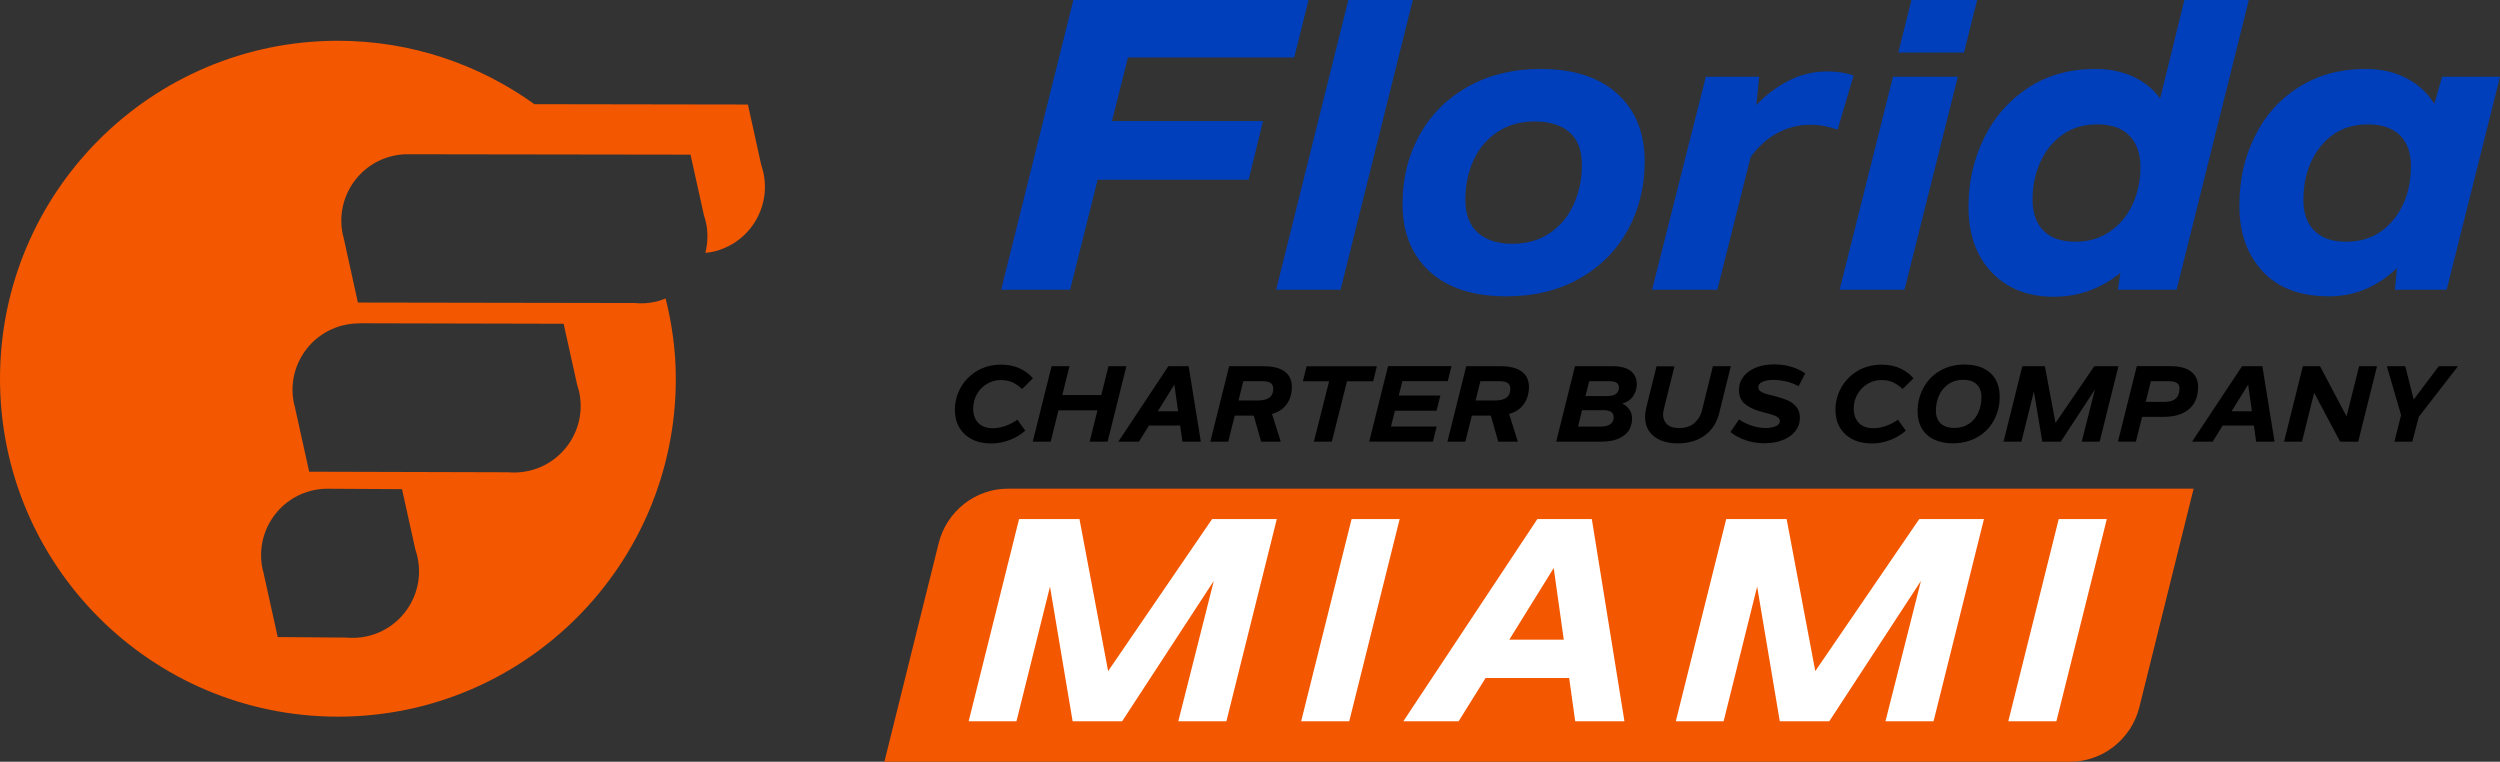 <?xml version="1.0" encoding="UTF-8"?>
<svg id="Layer_1" data-name="Layer 1" xmlns="http://www.w3.org/2000/svg" viewBox="0 0 365.48 111.36">
  <rect x="0" y="0" width="365.48" height="111.36" fill="#333333" stroke="none"/>
  <defs>
    <style>
      .cls-1 {
        isolation: isolate;
      }

      .cls-2 {
        fill: #003fbb;
      }

      .cls-3 {
        fill: #fff;
      }

      .cls-4 {
        fill: #f35700;
      }
    </style>
  </defs>
  <g class="cls-1">
    <g class="cls-1">
      <path class="cls-2" d="M164.9,8.4l-2.34,9.3h22.08l-2.1,8.58h-22.08l-4.02,16.08h-10.08L156.92,0h34.38l-2.1,8.4h-24.3Z"/>
      <path class="cls-2" d="M197.12,0h9.42l-10.56,42.36h-9.42L197.12,0Z"/>
      <path class="cls-2" d="M209,39.69c-2.64-2.42-3.96-5.71-3.96-9.87,0-3.76.84-7.14,2.52-10.14s4.05-5.35,7.11-7.05c3.06-1.7,6.57-2.55,10.53-2.55,4.84,0,8.59,1.21,11.25,3.63,2.66,2.42,3.99,5.71,3.99,9.87,0,3.72-.83,7.08-2.49,10.08s-4.02,5.36-7.08,7.08c-3.06,1.72-6.61,2.58-10.65,2.58-4.84,0-8.58-1.21-11.22-3.63ZM226.61,34.05c1.54-1.06,2.7-2.47,3.48-4.23.78-1.76,1.17-3.66,1.17-5.7,0-2.16-.61-3.76-1.83-4.8-1.22-1.04-2.91-1.56-5.07-1.56s-3.95.52-5.49,1.56c-1.54,1.04-2.7,2.43-3.48,4.17s-1.17,3.63-1.17,5.67c0,2.16.61,3.78,1.83,4.86,1.22,1.08,2.89,1.62,5.01,1.62s4.01-.53,5.55-1.59Z"/>
      <path class="cls-2" d="M270.98,11.04l-2.34,7.92c-1.32-.48-2.64-.72-3.96-.72-1.76,0-3.39.41-4.89,1.23-1.5.82-2.79,1.99-3.87,3.51l-4.86,19.38h-9.54l7.86-31.14h7.8l-.42,4.14c1.36-1.44,2.92-2.62,4.68-3.54,1.76-.92,3.7-1.38,5.82-1.38,1.28,0,2.52.2,3.72.6Z"/>
      <path class="cls-2" d="M276.74,11.22h9.48l-7.8,31.14h-9.48l7.8-31.14ZM279.44,0h9.6l-1.92,7.68h-9.6l1.92-7.68Z"/>
      <path class="cls-2" d="M328.76,0l-10.56,42.36h-8.58l.36-2.46c-2.88,2.32-6.12,3.48-9.72,3.48-3.8,0-6.83-1.19-9.09-3.57-2.26-2.38-3.39-5.57-3.39-9.57,0-3.64.76-7,2.28-10.08,1.52-3.08,3.68-5.53,6.48-7.35,2.8-1.82,6.06-2.73,9.78-2.73,2.08,0,3.93.38,5.55,1.14,1.62.76,2.93,1.82,3.93,3.18l3.54-14.4h9.42ZM308.51,33.81c1.46-1.02,2.56-2.36,3.3-4.02.74-1.66,1.11-3.45,1.11-5.37s-.54-3.49-1.62-4.59c-1.08-1.1-2.64-1.65-4.68-1.65s-3.71.51-5.13,1.53c-1.42,1.02-2.5,2.37-3.24,4.05-.74,1.68-1.11,3.48-1.11,5.4s.53,3.48,1.59,4.56c1.06,1.08,2.61,1.62,4.65,1.62s3.67-.51,5.13-1.53Z"/>
      <path class="cls-2" d="M365.48,11.22l-7.8,31.14h-7.56l.3-3.18c-2.88,2.76-6.2,4.14-9.96,4.14-4.2,0-7.43-1.22-9.69-3.66-2.26-2.44-3.39-5.62-3.39-9.54s.76-7.17,2.28-10.23c1.52-3.06,3.68-5.46,6.48-7.2,2.8-1.74,6.02-2.61,9.66-2.61,2.28,0,4.28.45,6,1.35,1.72.9,3.08,2.15,4.08,3.75l1.14-3.96h8.46ZM349.85,32.19c1.74-2.1,2.61-4.75,2.61-7.95,0-1.92-.54-3.41-1.62-4.47-1.08-1.06-2.64-1.59-4.68-1.59-2.84,0-5.12,1.05-6.84,3.15-1.72,2.1-2.58,4.75-2.58,7.95,0,1.92.54,3.41,1.62,4.47,1.08,1.06,2.62,1.59,4.62,1.59,2.84,0,5.13-1.05,6.87-3.15Z"/>
    </g>
  </g>
  <path class="cls-4" d="M111.6,25.21c-.09-.36-.19-.72-.31-1.07l-1.95-8.86-31.21-.05c-8.1-5.81-18-9.27-28.73-9.27C22.12,5.96,0,28.08,0,55.37s22.12,49.4,49.4,49.4,49.4-22.12,49.4-49.4c0-4.06-.55-7.97-1.49-11.74-.49.19-.98.38-1.51.49-1.02.22-2.01.28-2.99.18l-40.49-.07-2.1-9.55c-.03-.11-.06-.21-.09-.32-1.16-5.25,2.16-10.44,7.41-11.59.72-.16,1.44-.23,2.14-.22h0l41.27.06,1.96,8.86c.11.35.22.7.3,1.07.33,1.51.26,3.01-.09,4.42.36-.04.71-.07,1.07-.15,5.24-1.15,8.56-6.34,7.41-11.59h0ZM53.62,93.03c-1.01.22-2.01.27-2.99.18l-10.03-.08-2.11-9.55c-.02-.11-.06-.21-.09-.32-1.16-5.25,2.16-10.44,7.41-11.59.72-.16,1.44-.23,2.15-.22h0l10.81.06,1.96,8.86c.12.34.22.7.3,1.06,1.16,5.25-2.16,10.44-7.41,11.6h0ZM50.41,47.5c.72-.15,1.44-.23,2.14-.22v-.02l29.85.07,1.96,8.86c.11.34.21.7.3,1.06,1.16,5.25-2.17,10.44-7.41,11.6-1.01.22-2.02.28-2.99.19l-29.06-.08-2.11-9.55c-.03-.11-.06-.22-.09-.32-1.17-5.25,2.16-10.44,7.41-11.59h0Z"/>
  <g class="cls-1">
    <g class="cls-1">
      <path d="M147.64,64.31c-.87.34-1.77.52-2.71.52-1.1,0-2.06-.21-2.86-.62-.8-.42-1.41-1-1.84-1.74s-.63-1.6-.63-2.57c0-1.15.28-2.22.84-3.23.56-1.01,1.36-1.82,2.38-2.44,1.03-.61,2.21-.92,3.54-.92,1.04,0,1.96.19,2.74.56.79.37,1.42.85,1.9,1.44l-1.58,1.56c-.43-.41-.89-.73-1.37-.96-.49-.23-1.06-.35-1.7-.35-.77,0-1.47.19-2.09.57-.62.38-1.11.89-1.46,1.52s-.53,1.33-.53,2.08c0,.87.25,1.57.74,2.09.49.52,1.21.78,2.13.78.6,0,1.22-.11,1.86-.34.63-.22,1.21-.53,1.73-.91l1.16,1.61c-.64.56-1.39,1.02-2.26,1.36Z"/>
      <path d="M164.67,53.54l-2.75,11.03h-2.62l1.14-4.58h-5.7l-1.14,4.58h-2.62l2.75-11.03h2.62l-1.05,4.22h5.7l1.05-4.22h2.62Z"/>
      <path d="M172.53,62.21h-4.56l-1.47,2.36h-3.01l7.31-11.03h2.97l1.78,11.03h-2.69l-.33-2.36ZM172.23,60.12l-.55-3.9-2.42,3.9h2.97Z"/>
      <path d="M188.12,59.06c-.48.7-1.21,1.19-2.16,1.46l1.28,4.05h-2.87l-1.08-3.81h-2.78l-.95,3.81h-2.62l2.75-11.03h5.08c1.32,0,2.33.26,3.04.78.7.52,1.05,1.27,1.05,2.23s-.24,1.8-.73,2.51ZM186.13,56.84c0-.41-.13-.69-.39-.86-.26-.17-.65-.25-1.17-.25h-2.81l-.7,2.81h2.91c1.45,0,2.17-.57,2.17-1.7Z"/>
      <path d="M200.75,55.74h-3.83l-2.22,8.83h-2.62l2.22-8.83h-3.83l.55-2.2h10.26l-.53,2.2Z"/>
      <path d="M205.01,55.73l-.52,2.09h6.08l-.56,2.23h-6.08l-.58,2.31h6.68l-.55,2.2h-9.31l2.75-11.03h9.28l-.55,2.19h-6.65Z"/>
      <path d="M222.78,59.06c-.48.7-1.21,1.19-2.16,1.46l1.28,4.05h-2.87l-1.08-3.81h-2.78l-.95,3.81h-2.62l2.75-11.03h5.08c1.32,0,2.33.26,3.04.78.7.52,1.05,1.27,1.05,2.23s-.24,1.8-.73,2.51ZM220.79,56.84c0-.41-.13-.69-.39-.86-.26-.17-.65-.25-1.17-.25h-2.81l-.7,2.81h2.91c1.45,0,2.17-.57,2.17-1.7Z"/>
      <path d="M238.21,59.89c.26.38.39.82.39,1.31s-.12,1-.36,1.51c-.24.51-.71.94-1.4,1.31-.69.37-1.66.55-2.9.55h-6.44l2.75-11.03h5.59c1.1,0,1.95.23,2.55.69.59.46.89,1.1.89,1.91,0,.66-.17,1.24-.52,1.76-.34.52-.87.88-1.59,1.1.43.2.77.49,1.03.88ZM235.9,60.95c0-.33-.13-.58-.38-.74-.25-.16-.58-.24-.96-.24h-3.28l-.59,2.4h3.22c1.33,0,2-.47,2-1.42ZM232.33,55.73l-.55,2.17h3.26c.51,0,.91-.11,1.2-.32s.44-.52.44-.93c0-.3-.12-.53-.34-.69s-.56-.23-.98-.23h-3.03Z"/>
      <path d="M244.8,53.54l-1.56,6.26c-.07.32-.11.6-.11.83,0,.58.2,1.05.59,1.41s.98.54,1.76.54c.94,0,1.68-.25,2.23-.74s.91-1.09,1.09-1.77l1.61-6.53h2.62l-1.7,6.87c-.35,1.41-1.06,2.49-2.13,3.26-1.07.77-2.39,1.15-3.96,1.15-.91,0-1.71-.15-2.43-.44-.71-.29-1.28-.73-1.69-1.3-.41-.58-.62-1.29-.62-2.13,0-.46.07-.95.2-1.48l1.47-5.92h2.62Z"/>
      <path d="M261.17,55.78c-.64-.16-1.27-.24-1.91-.24s-1.17.09-1.59.27c-.41.18-.62.45-.62.8,0,.23.09.42.27.56.18.15.41.26.68.35.27.09.66.2,1.17.32l.33.08c.69.18,1.29.38,1.8.59s.94.54,1.3.95c.35.42.53.95.53,1.61,0,.74-.22,1.39-.66,1.95-.44.56-1.05,1-1.83,1.31-.79.31-1.69.47-2.7.47s-1.88-.15-2.73-.44-1.6-.69-2.23-1.2l1.25-1.84c.54.37,1.15.66,1.83.9.68.23,1.38.35,2.08.35.56,0,1.05-.09,1.45-.26s.61-.42.61-.76c0-.29-.18-.52-.55-.7-.37-.17-.91-.35-1.64-.52l-.98-.28c-.84-.27-1.52-.63-2.04-1.09-.51-.46-.77-1.12-.77-1.97,0-.71.22-1.34.64-1.91.42-.56,1.02-1,1.8-1.33.78-.32,1.7-.48,2.75-.48,1.66,0,3.16.43,4.51,1.3l-.98,1.89c-.55-.3-1.14-.53-1.78-.7Z"/>
      <path d="M276.37,64.31c-.87.34-1.77.52-2.71.52-1.1,0-2.06-.21-2.86-.62-.8-.42-1.41-1-1.84-1.74s-.63-1.6-.63-2.57c0-1.15.28-2.22.84-3.23s1.36-1.82,2.38-2.44c1.03-.61,2.21-.92,3.54-.92,1.04,0,1.96.19,2.74.56.79.37,1.42.85,1.9,1.44l-1.58,1.56c-.43-.41-.89-.73-1.38-.96-.49-.23-1.06-.35-1.7-.35-.77,0-1.46.19-2.08.57-.62.38-1.11.89-1.46,1.52-.35.63-.53,1.33-.53,2.08,0,.87.25,1.57.74,2.09.49.52,1.21.78,2.13.78.6,0,1.22-.11,1.86-.34.63-.22,1.21-.53,1.73-.91l1.16,1.61c-.64.56-1.39,1.02-2.26,1.36Z"/>
      <path d="M282.72,64.25c-.77-.38-1.36-.92-1.77-1.62s-.61-1.53-.61-2.48c0-1.28.29-2.44.87-3.49s1.39-1.87,2.43-2.47c1.04-.6,2.23-.9,3.56-.9,1.08,0,2.01.19,2.78.57.77.38,1.36.92,1.76,1.62.4.7.6,1.53.6,2.49,0,1.29-.29,2.46-.86,3.5s-1.38,1.86-2.42,2.45-2.23.89-3.58.89c-1.07,0-1.99-.19-2.76-.57ZM287.85,61.96c.6-.41,1.05-.95,1.36-1.64.31-.69.46-1.44.46-2.25s-.23-1.45-.7-1.89-1.12-.66-1.96-.66-1.54.21-2.15.62c-.61.42-1.07.97-1.38,1.66s-.47,1.43-.47,2.23.24,1.45.71,1.88c.47.43,1.13.65,1.98.65s1.55-.2,2.15-.61Z"/>
      <path d="M309.7,53.54l-2.75,11.03h-2.62l1.94-7.65-5,7.65h-2.7l-1.23-7.34-1.83,7.34h-2.61l2.75-11.03h3.29l1.56,8.29,5.67-8.29h3.53Z"/>
      <path d="M320.31,54.32c.69.52,1.03,1.27,1.03,2.25,0,1.41-.44,2.49-1.32,3.24-.88.75-2.12,1.13-3.71,1.13h-3.15l-.91,3.62h-2.62l2.75-11.03h4.95c1.3,0,2.3.26,2.98.78ZM318.63,56.79c0-.38-.13-.64-.4-.81-.27-.17-.65-.25-1.15-.25h-2.64l-.75,3.02h2.76c1.45,0,2.17-.65,2.17-1.95Z"/>
      <path d="M329.5,62.21h-4.56l-1.47,2.36h-3.01l7.31-11.03h2.97l1.78,11.03h-2.69l-.33-2.36ZM329.21,60.12l-.55-3.9-2.42,3.9h2.97Z"/>
      <path d="M347.5,53.54l-2.75,11.03h-2.64l-3.8-7.15-1.78,7.15h-2.62l2.75-11.03h2.51l3.88,7.34,1.83-7.34h2.62Z"/>
      <path d="M359.34,53.54l-5.73,7.39-.95,3.64h-2.62l.98-3.89-2.08-7.14h2.69l1.23,4.87,3.67-4.87h2.81Z"/>
    </g>
  </g>
  <path class="cls-4" d="M147.36,71.44h173.33l-7.93,31.93c-1.17,4.69-5.35,7.99-10.14,7.99h-173.33l7.93-31.93c1.17-4.69,5.35-7.99,10.14-7.99h0Z"/>
  <g class="cls-1">
    <g class="cls-1">
      <path class="cls-3" d="M186.66,75.88l-7.37,29.56h-7.03l5.19-20.52-13.4,20.52h-7.24l-3.31-19.68-4.9,19.68h-6.99l7.37-29.56h8.83l4.19,22.23,15.2-22.23h9.46Z"/>
      <path class="cls-3" d="M197.59,75.88h7.03l-7.37,29.56h-7.03l7.37-29.56Z"/>
      <path class="cls-3" d="M229.41,99.12h-12.23l-3.94,6.32h-8.08l19.59-29.56h7.96l4.77,29.56h-7.2l-.88-6.32ZM228.61,93.51l-1.47-10.47-6.49,10.47h7.96Z"/>
      <path class="cls-3" d="M290.04,75.88l-7.37,29.56h-7.03l5.19-20.52-13.4,20.52h-7.24l-3.31-19.68-4.9,19.68h-6.99l7.37-29.56h8.83l4.19,22.23,15.2-22.23h9.46Z"/>
      <path class="cls-3" d="M300.97,75.88h7.03l-7.37,29.56h-7.03l7.37-29.56Z"/>
    </g>
  </g>
</svg>
